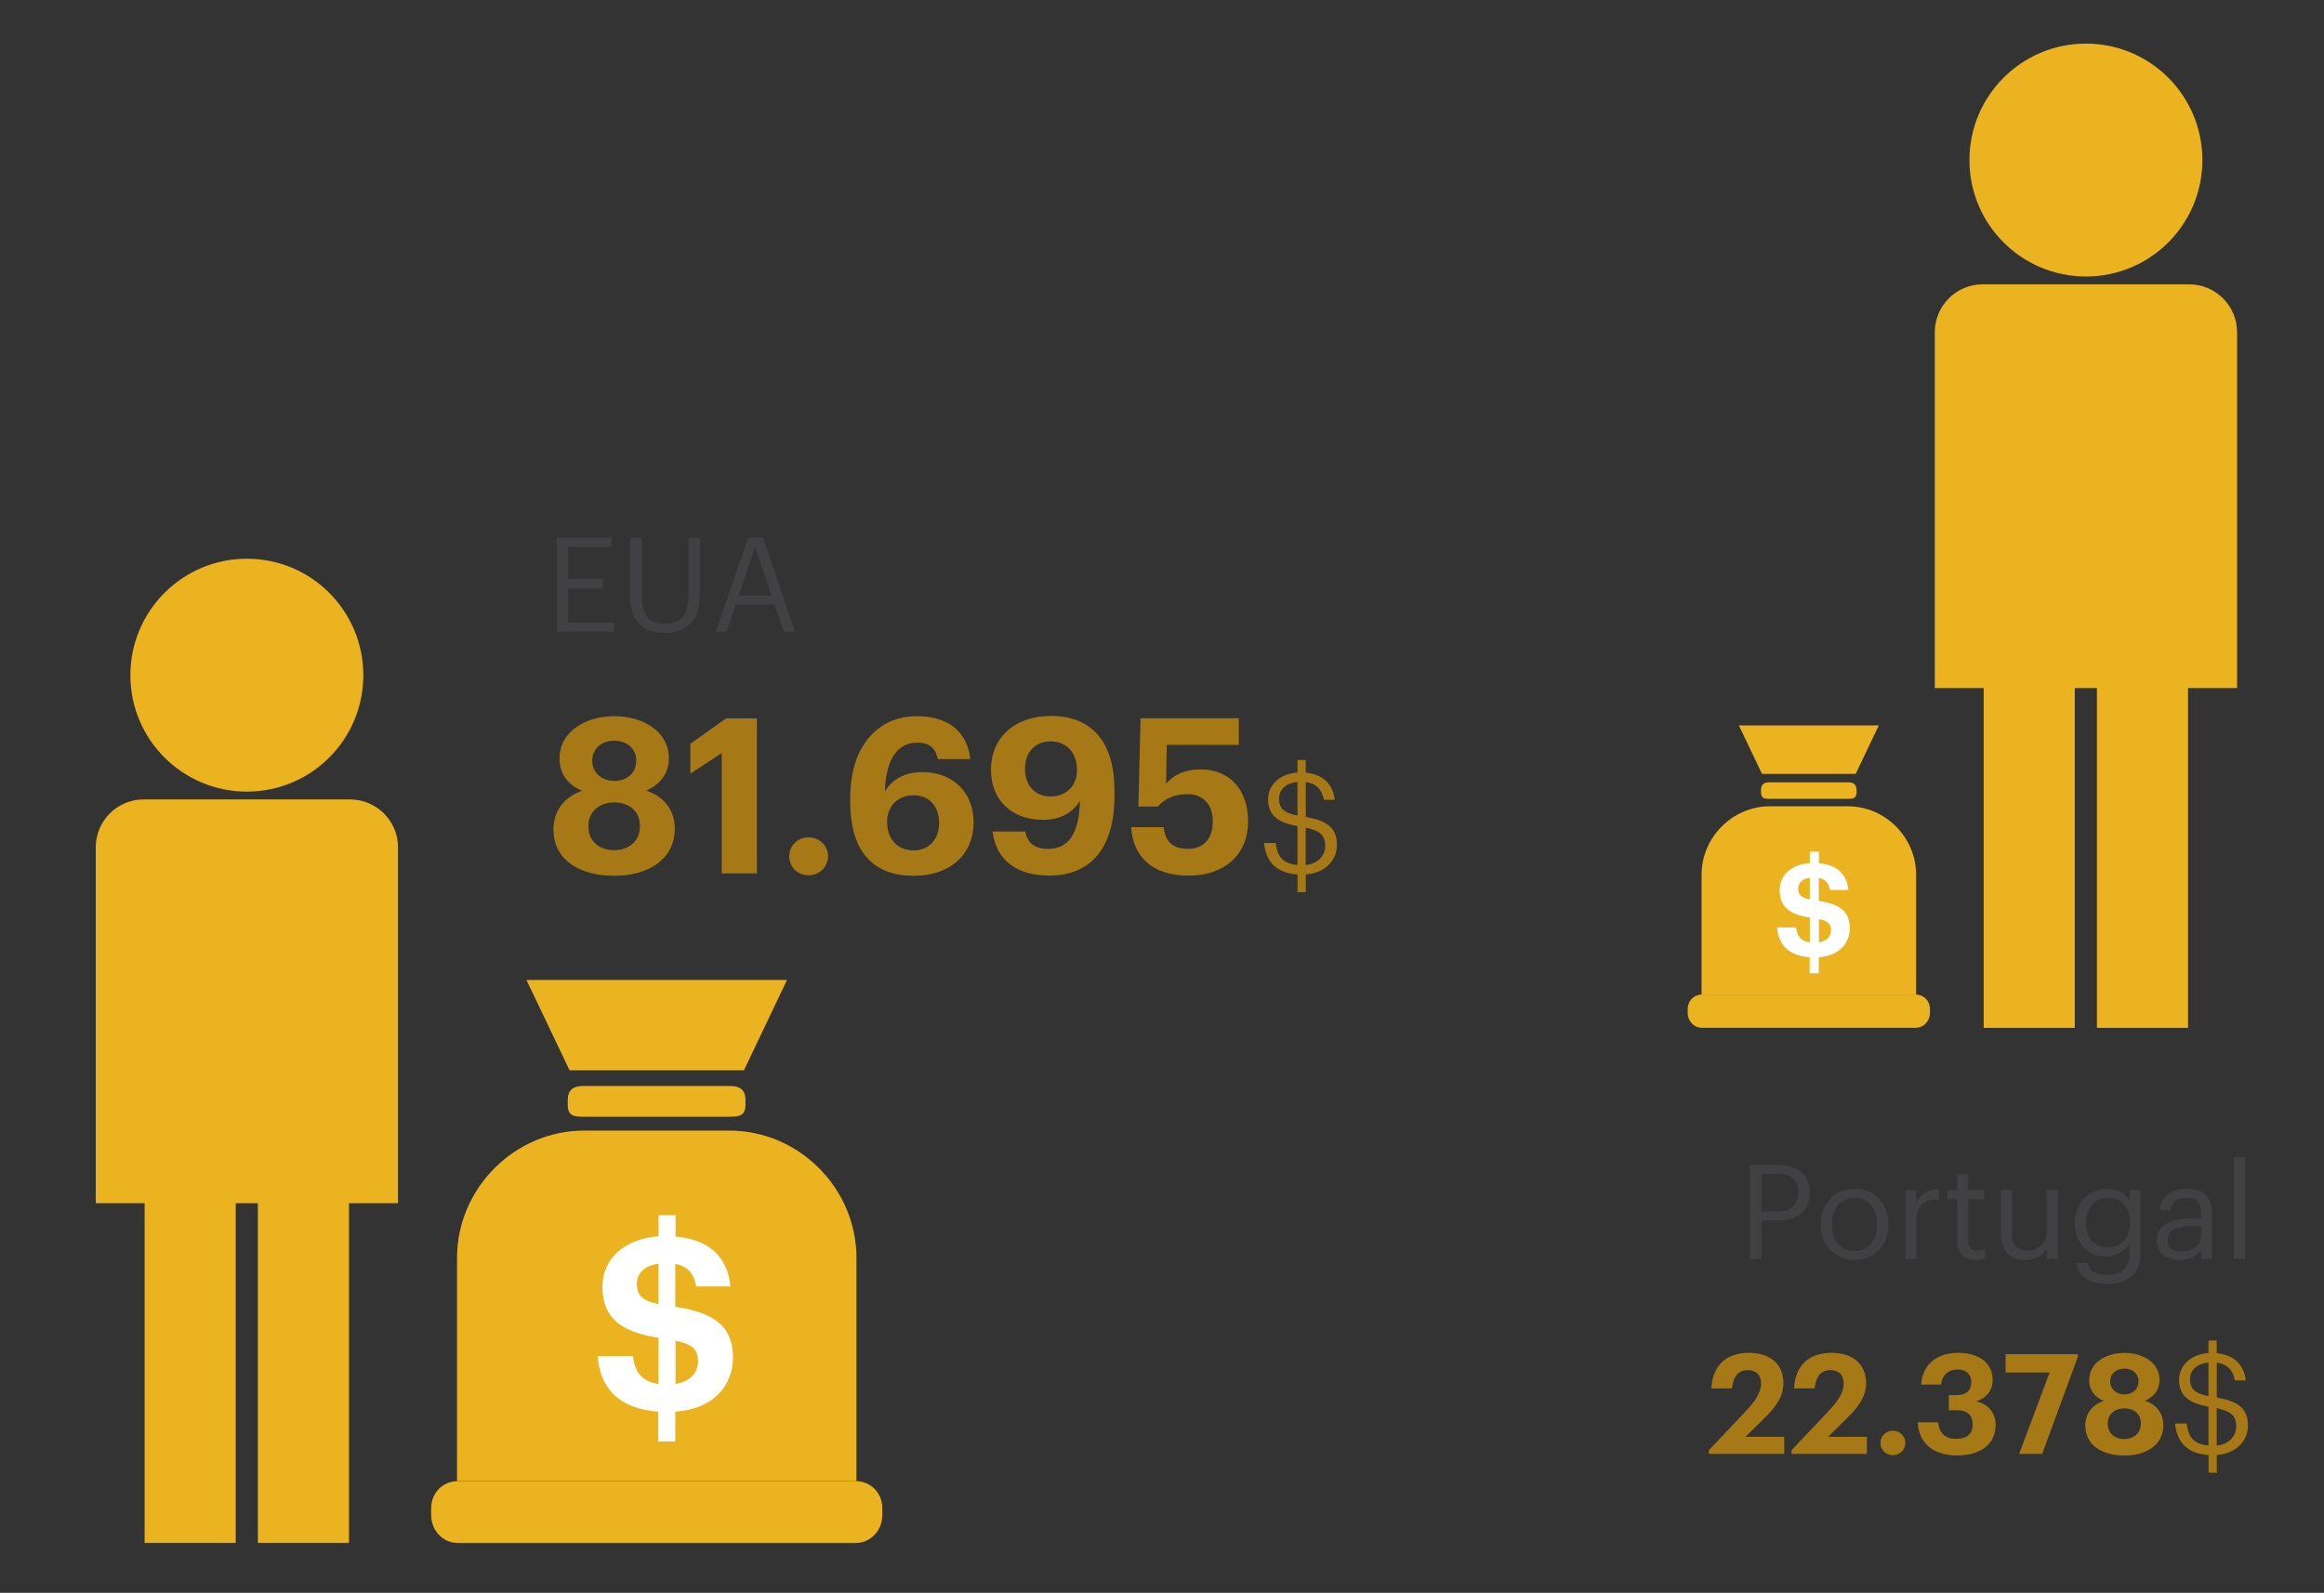 <?xml version="1.0" encoding="UTF-8"?>
<svg id="informações" xmlns="http://www.w3.org/2000/svg" width="300" height="205.66" xmlns:xlink="http://www.w3.org/1999/xlink" viewBox="0 0 300 205.66">
  <rect x="0" y="0" width="300" height="205.66" fill="#333333" stroke="none"/>
  <defs>
    <style>
      .cls-1 {
        fill: #fff;
      }

      .cls-2 {
        fill: #a77916;
      }

      .cls-3 {
        fill: none;
      }

      .cls-4 {
        fill: #ebb320;
      }

      .cls-5 {
        fill: #414042;
      }
    </style>
    <symbol id="New_Symbol_1" data-name="New Symbol 1" viewBox="0 0 17.28 21.57">
      <g>
        <g>
          <path class="cls-4" d="M.99,19.2v-8.55c0-2.67,2.21-4.88,4.87-4.88h5.56c2.67,0,4.87,2.21,4.87,4.88v8.55"/>
          <path class="cls-4" d="M17.28,20.5c0,.59-.44,1.07-1.03,1.07H1.03c-.59,0-1.03-.48-1.03-1.07v-.26c0-.59.44-1.04,1.03-1.04h15.22c.59,0,1.03.45,1.03,1.04v.26Z"/>
          <path class="cls-4" d="M12.04,4.78c0,.4-.21.46-.61.46h-5.59c-.4,0-.61-.05-.61-.46v-.17c0-.4.21-.55.61-.55h5.59c.4,0,.61.15.61.55v.17Z"/>
          <polygon class="cls-4" points="11.98 3.46 5.3 3.46 3.65 0 13.63 0 11.98 3.46"/>
        </g>
        <path class="cls-1" d="M8.71,16.54c-1.58-.11-2.26-.98-2.33-2.13h1.35c.06.53.26.96.98,1.07v-1.77c-1.45-.23-2.15-.76-2.15-1.97,0-1.05.84-1.83,2.15-1.92v-.81h.65v.82c1.24.11,1.99.73,2.1,1.91h-1.31c-.08-.48-.31-.77-.8-.86v1.64c1.37.21,2.21.67,2.21,1.94,0,1.1-.77,1.98-2.21,2.08v1.14h-.65v-1.14ZM8.71,12.42v-1.55c-.54.07-.83.37-.83.76,0,.42.16.65.83.79ZM9.36,13.82v1.66c.53-.09.86-.41.86-.86s-.18-.66-.86-.8Z"/>
      </g>
    </symbol>
  </defs>
  <use width="17.28" height="21.57" transform="translate(55.66 126.53) scale(3.37)" xlink:href="#New_Symbol_1"/>
  <use width="17.28" height="21.57" transform="translate(217.86 93.66) scale(1.81)" xlink:href="#New_Symbol_1"/>
  <g>
    <path class="cls-4" d="M12.36,155.35v-45.95c0-3.41,2.77-6.18,6.18-6.18h26.65c3.41,0,6.19,2.77,6.19,6.18v45.95h-6.33v43.87h-11.76v-43.87h-2.86v43.87h-11.76v-43.87h-6.32Z"/>
    <path class="cls-4" d="M46.9,87.18c0,8.3-6.72,15.03-15.03,15.03s-15.04-6.73-15.04-15.03,6.73-15.04,15.04-15.04,15.03,6.73,15.03,15.04Z"/>
  </g>
  <g>
    <path class="cls-4" d="M249.76,88.84v-45.95c0-3.41,2.77-6.18,6.18-6.18h26.65c3.41,0,6.19,2.77,6.19,6.18v45.95h-6.33v43.87h-11.76v-43.87h-2.86v43.87h-11.76v-43.87h-6.32Z"/>
    <path class="cls-4" d="M284.3,20.67c0,8.3-6.72,15.03-15.03,15.03s-15.04-6.73-15.04-15.03,6.73-15.04,15.04-15.04,15.03,6.73,15.03,15.04Z"/>
  </g>
  <g>
    <path class="cls-5" d="M71.85,69.42h7.09v1.21h-5.61v4.13h4.52v1.21h-4.52v4.4h5.92v1.21h-7.39v-12.15Z"/>
    <path class="cls-5" d="M81.37,77.14v-7.72h1.48v7.55c0,2.55.9,3.54,2.92,3.54s3.09-.78,3.09-3.76v-7.33h1.48v7.53c0,2.96-1.48,4.78-4.61,4.78-2.79,0-4.37-1.63-4.37-4.59Z"/>
    <path class="cls-5" d="M96.57,69.42h1.94l4.11,12.15h-1.46l-1.19-3.5h-5.01l-1.17,3.5h-1.39l4.18-12.15ZM95.36,76.9h4.22l-2.11-6.25-2.11,6.25Z"/>
  </g>
  <g>
    <path class="cls-2" d="M71.44,107.11c0-2.44,1.4-4.2,3.7-5.01-1.82-.76-2.91-2.16-2.91-4.17,0-3.47,3.33-5.46,7.08-5.46s7.03,2.02,7.03,5.43c0,2.02-1.15,3.39-2.91,4.17,2.35.81,3.67,2.55,3.67,4.93,0,3.92-3.36,6.08-7.81,6.08s-7.84-2.04-7.84-5.96ZM82.61,106.66c0-1.96-1.43-3.05-3.3-3.05s-3.36,1.09-3.36,3.08,1.48,3.08,3.33,3.08,3.33-1.12,3.33-3.11ZM82.14,98.21c0-1.54-1.23-2.58-2.83-2.58s-2.86.98-2.86,2.6,1.32,2.6,2.88,2.6,2.8-.98,2.8-2.63Z"/>
    <path class="cls-2" d="M93.17,97.23l-4.06,2.66v-3.86l4.62-3.28h3.98v20.02h-4.54v-15.54Z"/>
    <path class="cls-2" d="M101.88,110.55c0-1.34,1.09-2.44,2.49-2.44s2.52,1.09,2.52,2.44-1.09,2.46-2.52,2.46-2.49-1.09-2.49-2.46Z"/>
    <path class="cls-2" d="M109.75,103.53v-.5c0-6.78,3.67-10.56,8.57-10.56,3.98,0,6.5,1.88,6.94,5.54h-4.2c-.28-1.32-.95-2.13-2.69-2.13-2.49,0-4.03,2.18-4.14,6.3.92-1.48,2.44-2.49,4.84-2.49,3.78,0,6.61,2.46,6.61,6.5s-2.94,6.89-7.7,6.89c-6.05,0-8.23-4.09-8.23-9.55ZM121.23,106.24c0-2.1-1.26-3.56-3.3-3.56s-3.42,1.43-3.42,3.42c0,2.3,1.4,3.7,3.42,3.7s3.3-1.46,3.3-3.56Z"/>
    <path class="cls-2" d="M128.11,107.36h4.23c.28,1.37,1.09,2.24,3,2.24,2.66,0,3.98-2.1,4.06-6.19-.92,1.46-2.38,2.44-4.79,2.44-3.86,0-6.69-2.41-6.69-6.47s2.97-6.94,7.76-6.94c5.52,0,8.18,3.72,8.18,9.49v.9c0,6.55-3,10.22-8.37,10.22-4.34,0-6.92-2.07-7.36-5.68ZM139.03,99.47c0-2.32-1.37-3.75-3.42-3.75s-3.3,1.46-3.3,3.56,1.29,3.56,3.3,3.56,3.42-1.4,3.42-3.36Z"/>
    <path class="cls-2" d="M146.03,106.8h4.17c.25,1.68.92,2.8,3.22,2.8,2.04,0,3.14-1.43,3.14-3.56s-1.23-3.5-3.25-3.5c-1.88,0-3.02.67-3.84,1.6h-2.52l.28-11.4h12.68v3.44h-9.3l-.08,5.01c.78-.95,2.18-1.85,4.45-1.85,3.64,0,6.13,2.49,6.13,6.75s-3.05,6.97-7.67,6.97c-4.93,0-7.22-2.69-7.42-6.27Z"/>
    <path class="cls-2" d="M167.49,112.91c-3.08-.22-4.1-2-4.32-4.07h1.51c.18,1.4.61,2.65,2.81,2.84v-5.01c-2.38-.45-3.8-1.3-3.8-3.46,0-1.87,1.55-3.33,3.8-3.47v-1.62h1.06v1.64c2.16.2,3.51,1.42,3.75,3.51h-1.4c-.27-1.39-1.01-2.11-2.34-2.29v4.5c2.65.47,4.02,1.31,4.02,3.64,0,2.05-1.67,3.64-4.02,3.78v2.29h-1.06v-2.29ZM167.49,105.31v-4.34c-1.51.13-2.38.99-2.38,2.11s.38,1.82,2.38,2.23ZM168.55,106.86v4.83c1.44-.14,2.52-1.12,2.52-2.45s-.56-1.96-2.52-2.38Z"/>
  </g>
  <g>
    <path class="cls-5" d="M225.92,150.39h3.45c2.33,0,4.25,1.02,4.25,3.55v.07c0,2.58-1.94,3.59-4.25,3.59h-1.97v4.95h-1.48v-12.15ZM229.47,156.42c1.73,0,2.67-.85,2.67-2.41v-.07c0-1.72-1.02-2.36-2.67-2.36h-2.07v4.84h2.07Z"/>
    <path class="cls-5" d="M235.03,158.17v-.14c0-2.67,1.85-4.54,4.37-4.54s4.37,1.85,4.37,4.52v.14c0,2.69-1.85,4.54-4.39,4.54s-4.35-1.92-4.35-4.52ZM242.3,158.17v-.12c0-2.06-1.14-3.38-2.91-3.38s-2.91,1.33-2.91,3.37v.14c0,2.02,1.1,3.35,2.91,3.35s2.91-1.34,2.91-3.35Z"/>
    <path class="cls-5" d="M245.96,153.65h1.41v1.6c.56-1,1.33-1.7,2.92-1.75v1.33c-1.78.08-2.92.65-2.92,2.84v4.88h-1.41v-8.89Z"/>
    <path class="cls-5" d="M252.66,160.31v-5.47h-1.27v-1.19h1.27v-2.02h1.41v2.02h2.07v1.19h-2.07v5.34c0,.87.39,1.29,1.1,1.29.44,0,.78-.07,1.09-.19v1.19c-.29.1-.63.19-1.21.19-1.61,0-2.4-.95-2.4-2.35Z"/>
    <path class="cls-5" d="M258.3,159.28v-5.63h1.41v5.56c0,1.56.66,2.26,2.06,2.26,1.26,0,2.45-.83,2.45-2.43v-5.39h1.41v8.89h-1.41v-1.41c-.41.83-1.39,1.56-2.82,1.56-1.77,0-3.09-.97-3.09-3.42Z"/>
    <path class="cls-5" d="M268.01,163.05h1.45c.2,1.02,1.05,1.55,2.57,1.55,1.75,0,2.86-.83,2.86-2.74v-1.29c-.51.87-1.72,1.68-3.01,1.68-2.33,0-4.05-1.77-4.05-4.22v-.12c0-2.41,1.7-4.42,4.15-4.42,1.48,0,2.4.71,2.91,1.58v-1.43h1.41v8.29c-.02,2.58-1.77,3.84-4.25,3.84-2.63,0-3.79-1.24-4.03-2.74ZM274.93,157.93v-.12c0-1.99-1.09-3.14-2.82-3.14s-2.82,1.31-2.82,3.18v.14c0,1.94,1.24,3.09,2.74,3.09,1.65,0,2.91-1.16,2.91-3.14Z"/>
    <path class="cls-5" d="M278.41,160.07c0-2.06,2.18-2.75,4.45-2.75h1.27v-.65c0-1.41-.54-2.01-1.9-2.01-1.22,0-1.9.51-2.04,1.6h-1.41c.19-2.02,1.8-2.77,3.52-2.77s3.25.7,3.25,3.18v5.86h-1.41v-1.12c-.66.83-1.46,1.28-2.77,1.28-1.65,0-2.96-.8-2.96-2.62ZM284.14,159.43v-1.11h-1.22c-1.79,0-3.09.44-3.09,1.75,0,.92.44,1.5,1.68,1.5,1.5,0,2.63-.76,2.63-2.14Z"/>
    <path class="cls-5" d="M288.36,149.4h1.43v13.14h-1.43v-13.14Z"/>
  </g>
  <g>
    <path class="cls-2" d="M220.58,187.26l4.72-4.99c1.24-1.31,2.03-2.45,2.03-3.62,0-1.06-.59-1.75-1.71-1.75s-1.85.67-2.05,2.36h-2.65c.14-2.97,1.94-4.59,4.83-4.59s4.47,1.58,4.47,3.91c0,1.71-.99,3.11-2.48,4.55l-2.43,2.38h5.01v2.21h-9.72v-.47Z"/>
    <path class="cls-2" d="M231.25,187.26l4.72-4.99c1.24-1.31,2.03-2.45,2.03-3.62,0-1.06-.59-1.75-1.71-1.75s-1.85.67-2.05,2.36h-2.65c.14-2.97,1.94-4.59,4.83-4.59s4.47,1.58,4.47,3.91c0,1.71-.99,3.11-2.48,4.55l-2.43,2.38h5.01v2.21h-9.72v-.47Z"/>
    <path class="cls-2" d="M242.74,186.3c0-.86.7-1.57,1.6-1.57s1.62.7,1.62,1.57-.7,1.58-1.62,1.58-1.6-.7-1.6-1.58Z"/>
    <path class="cls-2" d="M247.56,183.64h2.63c.11,1.24.77,2.14,2.32,2.14,1.46,0,2.14-.7,2.14-1.85,0-1.22-.68-1.85-2.07-1.85h-1.01v-1.95h.94c1.35,0,1.96-.61,1.96-1.71,0-.92-.59-1.6-1.78-1.6s-1.98.74-2.12,1.94h-2.57c.14-2.36,1.82-4.09,4.75-4.09s4.48,1.48,4.48,3.49c0,1.44-.85,2.34-2.12,2.79,1.49.32,2.5,1.39,2.5,3.03,0,2.41-1.85,3.94-4.99,3.94s-4.95-1.67-5.06-4.29Z"/>
    <path class="cls-2" d="M264.57,177.21h-5.67v-2.36h9.33v.32l-4.61,12.55h-2.97l3.93-10.51Z"/>
    <path class="cls-2" d="M269.18,184.09c0-1.57.9-2.7,2.38-3.22-1.17-.49-1.87-1.39-1.87-2.68,0-2.23,2.14-3.51,4.56-3.51s4.52,1.3,4.52,3.49c0,1.3-.74,2.18-1.87,2.68,1.51.52,2.36,1.64,2.36,3.17,0,2.52-2.16,3.91-5.02,3.91s-5.04-1.31-5.04-3.83ZM276.36,183.8c0-1.26-.92-1.96-2.12-1.96s-2.16.7-2.16,1.98.95,1.98,2.14,1.98,2.14-.72,2.14-2ZM276.06,178.36c0-.99-.79-1.66-1.82-1.66s-1.84.63-1.84,1.67.85,1.67,1.85,1.67,1.8-.63,1.8-1.69Z"/>
    <path class="cls-2" d="M285.09,187.87c-3.08-.22-4.1-2-4.32-4.07h1.51c.18,1.4.61,2.65,2.81,2.84v-5.01c-2.38-.45-3.8-1.3-3.8-3.46,0-1.87,1.55-3.33,3.8-3.47v-1.62h1.06v1.64c2.16.2,3.51,1.42,3.75,3.51h-1.4c-.27-1.39-1.01-2.11-2.34-2.29v4.5c2.65.47,4.02,1.31,4.02,3.64,0,2.05-1.67,3.64-4.02,3.78v2.29h-1.06v-2.29ZM285.09,180.27v-4.34c-1.51.13-2.38.99-2.38,2.11s.38,1.82,2.38,2.23ZM286.15,181.82v4.83c1.44-.14,2.52-1.12,2.52-2.45s-.56-1.96-2.52-2.38Z"/>
  </g>
  <g>
    <path class="cls-3" d="M74.3,168.56v-30.66c16.93,0,30.66,13.73,30.66,30.66s-13.73,30.66-30.66,30.66-30.66-13.73-30.66-30.66,13.73-30.66,30.66-30.66h0v30.66Z"/>
    <path class="cls-3" d="M144.38,168.56v-15.98c8.82,0,15.98,7.15,15.98,15.98s-7.15,15.98-15.98,15.98-15.98-7.15-15.98-15.98,7.15-15.98,15.98-15.98h0v15.98Z"/>
  </g>
</svg>